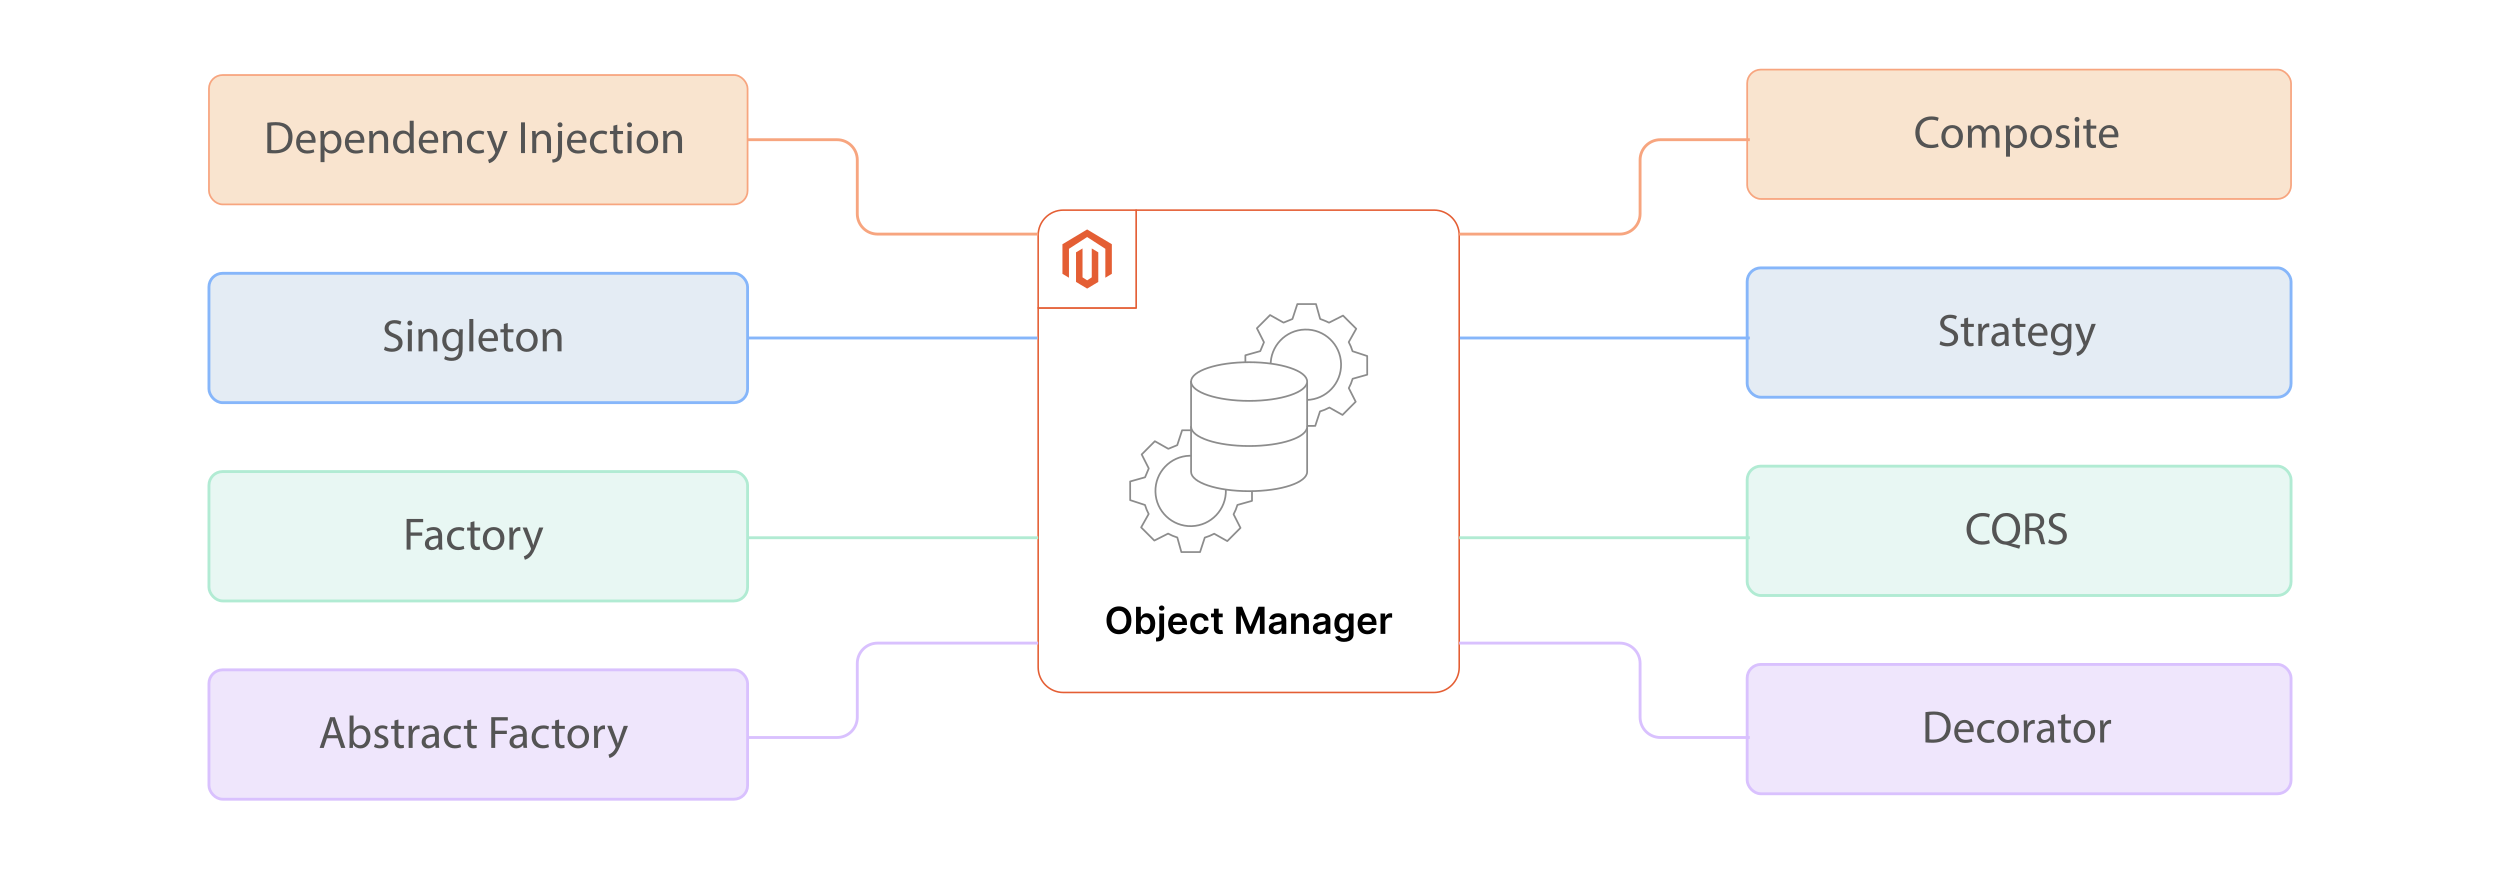 <?xml version="1.0" encoding="UTF-8"?><svg id="_02-What-Is-Object-Manager-In-Magento" xmlns="http://www.w3.org/2000/svg" xmlns:xlink="http://www.w3.org/1999/xlink" viewBox="0 0 860 298.867"><defs><filter id="drop-shadow-1" filterUnits="userSpaceOnUse"><feOffset dx="0" dy="4.934"/><feGaussianBlur result="blur" stdDeviation="3.948"/><feFlood flood-color="#333" flood-opacity=".09"/><feComposite in2="blur" operator="in"/><feComposite in="SourceGraphic"/></filter></defs><g filter="url(#drop-shadow-1)"><path d="M493.307,67.346h-102.479v33.643h-33.699v123.626c0,4.783,3.878,8.661,8.661,8.661h127.517c4.783,0,8.661-3.878,8.661-8.661V76.007c0-4.783-3.878-8.661-8.661-8.661Z" fill="#fff" stroke="#e45e34" stroke-linecap="round" stroke-linejoin="round" stroke-width=".546"/><path d="M390.827,67.346h-25.038c-4.783,0-8.661,3.878-8.661,8.661v24.982h33.699v-33.643Z" fill="#fff" stroke="#e45e34" stroke-linecap="round" stroke-linejoin="round" stroke-width=".546"/><g id="LOGO"><polygon points="382.477 79.081 382.477 89.26 380.235 90.603 380.235 80.657 373.978 76.606 367.721 80.657 367.721 90.603 365.48 89.26 365.48 79.081 373.978 73.991 382.477 79.081" fill="#e45e34" stroke-width="0"/><polygon points="377.807 81.871 377.807 92.051 376.257 92.979 373.978 94.345 371.698 92.979 370.149 92.051 370.149 81.871 372.39 80.528 372.39 90.474 373.978 91.502 375.566 90.474 375.566 80.528 377.807 81.871" fill="#e45e34" stroke-width="0"/></g><path d="M389.197,208.451c0,1.004-.187,1.863-.562,2.577-.375.714-.884,1.261-1.528,1.64-.645.379-1.375.569-2.19.569-.816,0-1.546-.19-2.19-.571-.645-.381-1.154-.928-1.528-1.642s-.562-1.571-.562-2.572c0-1.003.188-1.862.562-2.577.375-.714.884-1.261,1.528-1.64.644-.379,1.374-.568,2.19-.568.815,0,1.545.189,2.19.568s1.154.926,1.528,1.64c.375.714.562,1.573.562,2.577ZM387.5,208.451c0-.707-.11-1.303-.33-1.79-.22-.487-.524-.855-.912-1.105s-.835-.375-1.342-.375-.954.125-1.342.375-.692.619-.912,1.105c-.22.486-.33,1.083-.33,1.79s.11,1.303.33,1.79.524.855.912,1.105c.388.25.835.375,1.342.375s.954-.125,1.342-.375c.388-.25.692-.618.912-1.105.22-.487.33-1.083.33-1.79Z" fill="#000" stroke-width="0"/><path d="M390.798,213.109v-9.315h1.646v3.484h.068c.085-.17.205-.351.359-.543.155-.193.364-.358.628-.496.264-.138.6-.207,1.01-.207.54,0,1.027.137,1.462.412.435.274.781.679,1.037,1.214.256.535.384,1.191.384,1.967,0,.767-.126,1.419-.377,1.956-.252.537-.595.946-1.028,1.228-.434.282-.925.423-1.474.423-.4,0-.732-.067-.996-.2-.264-.134-.475-.295-.634-.484s-.283-.369-.371-.539h-.095v1.101h-1.619ZM392.413,209.616c0,.452.064.848.193,1.187.129.34.315.604.56.794s.541.284.889.284c.364,0,.669-.098.915-.293.246-.195.431-.464.557-.805.125-.341.188-.73.188-1.167,0-.434-.062-.819-.187-1.155-.124-.336-.309-.601-.555-.792s-.552-.287-.919-.287c-.352,0-.65.093-.896.277-.246.185-.431.444-.557.778-.126.334-.188.727-.188,1.178Z" fill="#000" stroke-width="0"/><path d="M398.799,206.123h1.646v7.387c0,.503-.096.918-.287,1.246s-.467.572-.828.732-.799.241-1.314.241c-.061,0-.117-.001-.168-.002-.052-.001-.108-.004-.168-.007v-1.342c.045.003.086.005.123.007.036.001.074.002.113.002.315,0,.542-.077.678-.23.137-.153.205-.377.205-.671v-7.364ZM399.617,205.131c-.264,0-.489-.087-.675-.261s-.28-.385-.28-.63c0-.249.093-.46.28-.634s.412-.262.675-.262c.261,0,.484.087.671.262s.28.386.28.634c0,.246-.093.456-.28.63s-.41.261-.671.261Z" fill="#000" stroke-width="0"/><path d="M405.23,213.245c-.701,0-1.305-.146-1.812-.438-.508-.293-.898-.708-1.171-1.247-.273-.538-.409-1.173-.409-1.903,0-.719.137-1.35.412-1.895s.659-.969,1.153-1.273,1.075-.457,1.742-.457c.431,0,.837.069,1.221.207.384.138.723.351,1.019.639.295.288.528.654.698,1.099.169.444.254.973.254,1.585v.505h-5.727v-1.11h4.148c-.003-.315-.071-.596-.205-.844-.134-.247-.319-.442-.557-.584-.238-.143-.515-.214-.83-.214-.337,0-.632.082-.887.244s-.453.375-.594.637c-.141.262-.213.55-.216.862v.969c0,.407.074.754.223,1.044.149.29.356.511.624.664.267.153.579.23.937.23.239,0,.456-.034.65-.103.194-.068.362-.169.505-.302.142-.134.25-.299.323-.496l1.537.173c-.097.406-.281.76-.552,1.062-.271.302-.618.535-1.04.701-.421.165-.903.248-1.446.248Z" fill="#000" stroke-width="0"/><path d="M412.776,213.245c-.698,0-1.296-.153-1.794-.459-.499-.307-.882-.73-1.151-1.271-.268-.541-.402-1.165-.402-1.872,0-.709.136-1.336.409-1.881s.659-.969,1.158-1.273c.499-.305,1.089-.457,1.771-.457.567,0,1.07.104,1.508.312.438.208.788.5,1.048.878.261.377.41.818.446,1.321h-1.574c-.063-.337-.214-.618-.453-.844-.238-.226-.556-.339-.953-.339-.337,0-.632.09-.887.271-.254.18-.453.439-.593.775-.141.336-.212.74-.212,1.21,0,.476.07.885.209,1.226.14.341.336.604.589.787.253.184.551.275.894.275.242,0,.46-.046.652-.139.193-.092.354-.227.485-.402.13-.176.22-.39.268-.641h1.574c-.04.494-.185.932-.437,1.312-.252.38-.594.678-1.028.892s-.943.32-1.528.32Z" fill="#000" stroke-width="0"/><path d="M420.613,206.123v1.273h-4.016v-1.273h4.016ZM417.588,204.449h1.646v6.559c0,.222.034.391.102.507.068.117.159.196.271.239.112.042.236.063.373.063.103,0,.198-.007.284-.022s.152-.029.198-.041l.277,1.287c-.088.03-.213.064-.375.1-.163.037-.36.058-.594.064-.413.012-.784-.051-1.114-.189-.331-.138-.592-.353-.785-.644s-.287-.655-.284-1.092v-6.832Z" fill="#000" stroke-width="0"/><path d="M425.243,203.794h2.065l2.765,6.75h.109l2.765-6.75h2.064v9.315h-1.619v-6.399h-.086l-2.574,6.372h-1.21l-2.574-6.386h-.086v6.413h-1.619v-9.315Z" fill="#000" stroke-width="0"/><path d="M438.788,213.25c-.442,0-.841-.08-1.194-.239-.353-.159-.632-.395-.837-.708-.204-.312-.307-.697-.307-1.155,0-.394.072-.72.219-.978.146-.257.344-.464.596-.618.251-.155.535-.272.853-.353.316-.081.646-.139.984-.175.41-.042.742-.081.996-.116.255-.035.44-.089.558-.164.116-.074.175-.19.175-.348v-.027c0-.343-.102-.608-.305-.796-.203-.188-.496-.282-.878-.282-.403,0-.723.088-.957.264-.235.176-.394.384-.476.623l-1.537-.218c.121-.424.321-.78.601-1.066.278-.287.62-.502,1.023-.646s.849-.216,1.337-.216c.337,0,.672.039,1.005.118.334.079.639.208.914.389.276.181.498.425.667.735.168.309.252.696.252,1.16v4.676h-1.583v-.96h-.054c-.101.194-.241.375-.421.544-.181.168-.406.303-.678.405s-.589.152-.953.152ZM439.216,212.04c.33,0,.617-.066.859-.198s.43-.307.562-.525.198-.457.198-.714v-.823c-.052.042-.139.082-.262.118-.123.037-.26.068-.411.096-.152.027-.302.052-.451.073-.148.021-.277.04-.386.055-.246.033-.466.088-.66.164-.194.076-.347.181-.459.316-.112.135-.169.309-.169.521,0,.303.111.532.332.687.222.155.504.232.847.232Z" fill="#000" stroke-width="0"/><path d="M445.783,209.015v4.094h-1.646v-6.986h1.574v1.187h.082c.16-.391.417-.702.771-.932s.791-.346,1.312-.346c.482,0,.902.103,1.262.309s.639.505.837.896c.199.391.297.866.294,1.424v4.448h-1.646v-4.194c0-.467-.121-.832-.362-1.096-.24-.264-.573-.396-.998-.396-.288,0-.544.063-.767.189-.223.125-.397.307-.522.543-.126.236-.189.523-.189.859Z" fill="#000" stroke-width="0"/><path d="M453.957,213.25c-.442,0-.841-.08-1.194-.239-.353-.159-.632-.395-.837-.708-.204-.312-.307-.697-.307-1.155,0-.394.072-.72.219-.978.146-.257.344-.464.596-.618.251-.155.535-.272.853-.353.316-.081.646-.139.984-.175.41-.042.742-.081.996-.116.255-.035.44-.089.558-.164.116-.074.175-.19.175-.348v-.027c0-.343-.102-.608-.305-.796-.203-.188-.496-.282-.878-.282-.403,0-.723.088-.957.264-.235.176-.394.384-.476.623l-1.537-.218c.121-.424.321-.78.601-1.066.278-.287.62-.502,1.023-.646s.849-.216,1.337-.216c.337,0,.672.039,1.005.118.334.079.639.208.914.389.276.181.498.425.667.735.168.309.252.696.252,1.16v4.676h-1.583v-.96h-.054c-.101.194-.241.375-.421.544-.181.168-.406.303-.678.405s-.589.152-.953.152ZM454.385,212.04c.33,0,.617-.066.859-.198s.43-.307.562-.525.198-.457.198-.714v-.823c-.052.042-.139.082-.262.118-.123.037-.26.068-.411.096-.152.027-.302.052-.451.073-.148.021-.277.04-.386.055-.246.033-.466.088-.66.164-.194.076-.347.181-.459.316-.112.135-.169.309-.169.521,0,.303.111.532.332.687.222.155.504.232.847.232Z" fill="#000" stroke-width="0"/><path d="M462.345,215.875c-.592,0-1.1-.08-1.524-.239-.424-.159-.766-.373-1.023-.639-.258-.267-.437-.562-.536-.887l1.482-.359c.066.137.164.272.291.407.128.135.3.247.517.336.217.09.49.134.821.134.467,0,.854-.113,1.159-.339.307-.226.46-.597.46-1.112v-1.324h-.082c-.085.17-.209.344-.371.523-.162.179-.376.329-.642.45-.265.122-.598.182-.998.182-.536,0-1.022-.126-1.458-.38-.435-.253-.78-.632-1.037-1.137-.256-.505-.384-1.138-.384-1.899,0-.767.128-1.415.384-1.944.257-.529.604-.931,1.04-1.205s.923-.412,1.46-.412c.409,0,.746.069,1.012.207.266.138.477.303.635.496.157.192.277.374.359.543h.091v-1.155h1.624v7.1c0,.597-.143,1.092-.428,1.483s-.675.684-1.169.877c-.494.194-1.056.292-1.683.292ZM462.358,211.717c.349,0,.646-.085.891-.255.246-.17.433-.414.56-.732.128-.318.191-.7.191-1.146,0-.44-.063-.825-.188-1.155-.126-.331-.312-.587-.556-.771s-.543-.275-.897-.275c-.367,0-.674.096-.919.287-.246.191-.431.453-.556.785-.124.332-.186.709-.186,1.13,0,.427.062.801.188,1.121s.312.568.56.746c.247.177.551.266.912.266Z" fill="#000" stroke-width="0"/><path d="M470.408,213.245c-.7,0-1.305-.146-1.812-.438-.508-.293-.897-.708-1.171-1.247-.272-.538-.409-1.173-.409-1.903,0-.719.137-1.35.411-1.895s.659-.969,1.153-1.273,1.075-.457,1.742-.457c.431,0,.838.069,1.222.207.383.138.723.351,1.019.639s.528.654.698,1.099.255.973.255,1.585v.505h-5.727v-1.11h4.147c-.003-.315-.071-.596-.204-.844-.134-.247-.319-.442-.558-.584s-.515-.214-.83-.214c-.336,0-.632.082-.887.244s-.452.375-.594.637c-.141.262-.213.55-.216.862v.969c0,.407.074.754.223,1.044s.356.511.623.664c.267.153.579.23.938.23.239,0,.456-.034.65-.103.193-.068.362-.169.505-.302.143-.134.25-.299.322-.496l1.538.173c-.098.406-.281.76-.553,1.062s-.618.535-1.039.701c-.422.165-.904.248-1.447.248Z" fill="#000" stroke-width="0"/><path d="M474.906,213.109v-6.986h1.597v1.165h.073c.127-.403.346-.715.657-.935.311-.22.666-.33,1.066-.33.091,0,.193.004.307.011.114.008.209.019.284.034v1.515c-.069-.024-.18-.046-.329-.066-.15-.02-.295-.03-.435-.03-.301,0-.569.064-.808.193s-.425.307-.562.535-.205.49-.205.787v4.107h-1.646Z" fill="#000" stroke-width="0"/><path d="M470.322,123.957l-.008-6.42-5.042-1.652c-.324-1.078-.76-2.131-1.308-3.139l2.58-4.584-4.546-4.534-4.809,2.435c-1.007-.537-3.054-1.277-3.054-1.277l-1.433-5.122-6.42.008-1.68,5.125-3.061,1.253-4.635-2.608-4.534,4.546,2.436,4.812-1.279,3.051-5.122,1.433.008,6.42,5.096,1.67c.313,1.065.734,2.104,1.266,3.1l-2.592,4.606,4.546,4.534,4.724-2.392c1.016.558,2.077,1.003,3.166,1.332l1.406,5.024,6.42-.008,1.63-4.975c1.113-.325,2.198-.77,3.236-1.333l4.51,2.538,4.534-4.546-2.37-4.682c.556-1.031.995-2.107,1.318-3.21l5.016-1.404ZM449.533,132.653c-6.695.174-12.251-5.102-12.425-11.797-.174-6.695,5.102-12.251,11.797-12.425,6.695-.174,12.251,5.102,12.425,11.797.174,6.695-5.102,12.251-11.797,12.425Z" fill="#fff" stroke="#8c8c8c" stroke-linecap="round" stroke-linejoin="round" stroke-width=".606"/><path d="M430.689,167.362l-.008-6.42-5.042-1.652c-.324-1.078-.76-2.131-1.308-3.139l2.58-4.584-4.546-4.534-4.809,2.435c-1.007-.537-3.054-1.277-3.054-1.277l-1.433-5.122-6.42.008-1.68,5.125-3.061,1.253-4.635-2.608-4.534,4.546,2.436,4.812-1.279,3.051-5.122,1.433.008,6.42,5.096,1.67c.313,1.065.734,2.104,1.266,3.1l-2.592,4.606,4.546,4.534,4.724-2.392c1.016.558,2.077,1.003,3.166,1.332l1.406,5.024,6.42-.008,1.63-4.975c1.113-.325,2.198-.77,3.236-1.333l4.51,2.538,4.534-4.546-2.37-4.682c.556-1.031.995-2.107,1.318-3.21l5.016-1.404ZM409.9,176.059c-6.695.174-12.251-5.102-12.425-11.797-.174-6.695,5.102-12.251,11.797-12.425,6.695-.174,12.251,5.102,12.425,11.797.174,6.695-5.102,12.251-11.797,12.425Z" fill="#fff" stroke="#8c8c8c" stroke-linecap="round" stroke-linejoin="round" stroke-width=".606"/><path d="M409.732,126.319v31.052c0,3.682,8.872,6.654,19.962,6.654s19.962-2.972,19.962-6.654v-31.052" fill="#fff" stroke="#8c8c8c" stroke-linecap="round" stroke-linejoin="round" stroke-width=".606"/><ellipse cx="429.694" cy="126.319" rx="19.962" ry="6.654" fill="#fff" stroke="#8c8c8c" stroke-linecap="round" stroke-linejoin="round" stroke-width=".606"/><path d="M449.656,141.845c0,3.682-8.872,6.654-19.962,6.654s-19.962-2.972-19.962-6.654" fill="#fff" stroke="#8c8c8c" stroke-linecap="round" stroke-linejoin="round" stroke-width=".606"/></g><rect x="71.879" y="25.811" width="185.288" height="44.5" rx="4.698" ry="4.698" fill="#f9e4cf" stroke="#f7a57f" stroke-linecap="round" stroke-linejoin="round" stroke-width=".606"/><path d="M91.953,42.233c.831-.125,1.819-.22,2.902-.22,1.96,0,3.356.455,4.282,1.318.941.863,1.49,2.086,1.49,3.796,0,1.726-.534,3.137-1.522,4.11-.988.988-2.619,1.521-4.674,1.521-.972,0-1.788-.047-2.478-.125v-10.4ZM93.317,51.582c.345.063.847.079,1.38.079,2.918,0,4.502-1.631,4.502-4.486.016-2.494-1.396-4.078-4.282-4.078-.706,0-1.239.062-1.6.141v8.345Z" fill="#545454" stroke-width="0"/><path d="M103.182,49.119c.031,1.867,1.224,2.635,2.604,2.635.988,0,1.584-.173,2.102-.392l.235.988c-.486.22-1.318.471-2.525.471-2.337,0-3.733-1.537-3.733-3.827s1.349-4.094,3.561-4.094c2.479,0,3.137,2.18,3.137,3.577,0,.282-.031.502-.047.643h-5.333ZM107.229,48.131c.016-.878-.36-2.243-1.914-2.243-1.396,0-2.008,1.286-2.118,2.243h4.031Z" fill="#545454" stroke-width="0"/><path d="M110.271,47.55c0-.973-.031-1.757-.062-2.479h1.239l.062,1.302h.031c.565-.925,1.459-1.475,2.698-1.475,1.835,0,3.215,1.553,3.215,3.859,0,2.729-1.663,4.078-3.451,4.078-1.004,0-1.882-.439-2.337-1.192h-.031v4.125h-1.365v-8.22ZM111.635,49.574c0,.204.031.393.063.565.251.957,1.082,1.616,2.07,1.616,1.459,0,2.306-1.192,2.306-2.934,0-1.521-.8-2.823-2.259-2.823-.941,0-1.819.674-2.086,1.71-.047.172-.094.376-.094.564v1.302Z" fill="#545454" stroke-width="0"/><path d="M119.962,49.119c.032,1.867,1.224,2.635,2.604,2.635.988,0,1.584-.173,2.102-.392l.235.988c-.486.22-1.318.471-2.526.471-2.337,0-3.733-1.537-3.733-3.827s1.349-4.094,3.561-4.094c2.479,0,3.137,2.18,3.137,3.577,0,.282-.031.502-.047.643h-5.333ZM124.01,48.131c.016-.878-.361-2.243-1.914-2.243-1.396,0-2.008,1.286-2.118,2.243h4.032Z" fill="#545454" stroke-width="0"/><path d="M127.051,47.127c0-.784-.016-1.427-.062-2.055h1.223l.079,1.255h.031c.376-.721,1.255-1.427,2.51-1.427,1.051,0,2.683.627,2.683,3.231v4.533h-1.38v-4.376c0-1.224-.455-2.243-1.757-2.243-.91,0-1.616.643-1.851,1.412-.063.172-.094.408-.094.643v4.564h-1.38v-5.537Z" fill="#545454" stroke-width="0"/><path d="M142.312,41.527v9.176c0,.675.016,1.443.063,1.961h-1.239l-.062-1.318h-.032c-.423.847-1.349,1.49-2.588,1.49-1.835,0-3.247-1.553-3.247-3.858-.016-2.525,1.553-4.079,3.404-4.079,1.161,0,1.945.549,2.29,1.161h.031v-4.533h1.38ZM140.932,48.162c0-.172-.016-.408-.062-.581-.204-.878-.957-1.6-1.992-1.6-1.427,0-2.274,1.255-2.274,2.933,0,1.537.753,2.808,2.243,2.808.925,0,1.772-.612,2.023-1.647.047-.188.062-.376.062-.596v-1.318Z" fill="#545454" stroke-width="0"/><path d="M145.369,49.119c.031,1.867,1.224,2.635,2.604,2.635.988,0,1.584-.173,2.102-.392l.235.988c-.486.22-1.318.471-2.525.471-2.337,0-3.733-1.537-3.733-3.827s1.349-4.094,3.561-4.094c2.479,0,3.137,2.18,3.137,3.577,0,.282-.031.502-.047.643h-5.333ZM149.416,48.131c.016-.878-.36-2.243-1.914-2.243-1.396,0-2.008,1.286-2.118,2.243h4.031Z" fill="#545454" stroke-width="0"/><path d="M152.458,47.127c0-.784-.016-1.427-.062-2.055h1.223l.079,1.255h.031c.376-.721,1.255-1.427,2.51-1.427,1.051,0,2.683.627,2.683,3.231v4.533h-1.38v-4.376c0-1.224-.455-2.243-1.757-2.243-.91,0-1.616.643-1.851,1.412-.063.172-.094.408-.094.643v4.564h-1.38v-5.537Z" fill="#545454" stroke-width="0"/><path d="M166.574,52.382c-.361.188-1.161.439-2.18.439-2.29,0-3.78-1.553-3.78-3.875,0-2.337,1.6-4.031,4.078-4.031.816,0,1.537.204,1.914.392l-.314,1.067c-.33-.188-.847-.361-1.6-.361-1.741,0-2.682,1.286-2.682,2.871,0,1.757,1.129,2.839,2.635,2.839.784,0,1.302-.204,1.694-.377l.235,1.036Z" fill="#545454" stroke-width="0"/><path d="M168.972,45.072l1.663,4.486c.173.502.361,1.098.486,1.553h.031c.142-.455.298-1.036.486-1.584l1.506-4.455h1.459l-2.07,5.412c-.988,2.604-1.663,3.937-2.604,4.753-.675.596-1.349.831-1.694.894l-.345-1.161c.345-.11.8-.329,1.208-.674.376-.298.847-.832,1.161-1.537.063-.141.11-.251.11-.33s-.031-.188-.094-.361l-2.808-6.996h1.506Z" fill="#545454" stroke-width="0"/><path d="M180.593,42.092v10.572h-1.365v-10.572h1.365Z" fill="#545454" stroke-width="0"/><path d="M183.086,47.127c0-.784-.016-1.427-.062-2.055h1.223l.079,1.255h.031c.376-.721,1.255-1.427,2.51-1.427,1.051,0,2.683.627,2.683,3.231v4.533h-1.38v-4.376c0-1.224-.455-2.243-1.757-2.243-.91,0-1.616.643-1.851,1.412-.063.172-.094.408-.094.643v4.564h-1.38v-5.537Z" fill="#545454" stroke-width="0"/><path d="M189.939,54.86c.627-.047,1.177-.219,1.506-.58.376-.439.518-1.035.518-2.855v-6.353h1.381v6.886c0,1.475-.235,2.432-.91,3.122-.612.612-1.616.863-2.353.863l-.142-1.083ZM193.5,42.939c.016.455-.314.847-.863.847-.518,0-.847-.392-.847-.847,0-.486.361-.863.878-.863.502,0,.832.376.832.863Z" fill="#545454" stroke-width="0"/><path d="M196.37,49.119c.031,1.867,1.224,2.635,2.604,2.635.988,0,1.584-.173,2.102-.392l.235.988c-.486.22-1.318.471-2.525.471-2.337,0-3.733-1.537-3.733-3.827s1.349-4.094,3.561-4.094c2.479,0,3.137,2.18,3.137,3.577,0,.282-.031.502-.047.643h-5.333ZM200.417,48.131c.016-.878-.36-2.243-1.914-2.243-1.396,0-2.008,1.286-2.118,2.243h4.031Z" fill="#545454" stroke-width="0"/><path d="M208.871,52.382c-.361.188-1.161.439-2.18.439-2.29,0-3.78-1.553-3.78-3.875,0-2.337,1.6-4.031,4.078-4.031.816,0,1.537.204,1.914.392l-.314,1.067c-.33-.188-.847-.361-1.6-.361-1.741,0-2.682,1.286-2.682,2.871,0,1.757,1.129,2.839,2.635,2.839.784,0,1.302-.204,1.694-.377l.235,1.036Z" fill="#545454" stroke-width="0"/><path d="M212.351,42.892v2.18h1.977v1.051h-1.977v4.094c0,.941.267,1.474,1.036,1.474.36,0,.627-.047.8-.094l.062,1.036c-.267.11-.69.188-1.223.188-.643,0-1.161-.204-1.49-.58-.392-.408-.533-1.083-.533-1.977v-4.141h-1.177v-1.051h1.177v-1.819l1.349-.361Z" fill="#545454" stroke-width="0"/><path d="M217.417,42.939c.016.47-.329.847-.878.847-.486,0-.831-.376-.831-.847,0-.486.361-.863.863-.863.518,0,.847.376.847.863ZM215.88,52.664v-7.592h1.38v7.592h-1.38Z" fill="#545454" stroke-width="0"/><path d="M226.42,48.805c0,2.808-1.945,4.031-3.78,4.031-2.055,0-3.639-1.506-3.639-3.906,0-2.541,1.663-4.031,3.765-4.031,2.18,0,3.655,1.584,3.655,3.906ZM220.396,48.884c0,1.663.957,2.917,2.306,2.917,1.318,0,2.306-1.239,2.306-2.949,0-1.287-.643-2.918-2.275-2.918-1.631,0-2.337,1.506-2.337,2.949Z" fill="#545454" stroke-width="0"/><path d="M228.16,47.127c0-.784-.016-1.427-.062-2.055h1.223l.079,1.255h.031c.376-.721,1.255-1.427,2.51-1.427,1.051,0,2.683.627,2.683,3.231v4.533h-1.38v-4.376c0-1.224-.455-2.243-1.757-2.243-.91,0-1.616.643-1.851,1.412-.063.172-.094.408-.094.643v4.564h-1.38v-5.537Z" fill="#545454" stroke-width="0"/><rect x="71.879" y="94.016" width="185.288" height="44.5" rx="4.698" ry="4.698" fill="#e4ecf4" stroke="#86b6fa" stroke-miterlimit="10" stroke-width=".987"/><path d="M132.431,119.206c.612.376,1.506.69,2.447.69,1.396,0,2.211-.737,2.211-1.804,0-.988-.564-1.553-1.992-2.102-1.725-.612-2.792-1.506-2.792-2.996,0-1.647,1.365-2.871,3.419-2.871,1.083,0,1.867.251,2.337.518l-.376,1.114c-.345-.188-1.051-.502-2.008-.502-1.443,0-1.992.863-1.992,1.584,0,.988.643,1.475,2.102,2.039,1.788.69,2.698,1.553,2.698,3.106,0,1.631-1.208,3.043-3.702,3.043-1.02,0-2.133-.298-2.698-.674l.345-1.145Z" fill="#545454" stroke-width="0"/><path d="M141.841,111.143c.016.471-.329.847-.878.847-.486,0-.831-.376-.831-.847,0-.486.361-.862.863-.862.518,0,.847.376.847.862ZM140.304,120.869v-7.592h1.38v7.592h-1.38Z" fill="#545454" stroke-width="0"/><path d="M143.973,115.332c0-.784-.016-1.428-.062-2.055h1.223l.079,1.255h.031c.376-.722,1.255-1.428,2.51-1.428,1.051,0,2.683.627,2.683,3.231v4.533h-1.38v-4.376c0-1.224-.455-2.243-1.757-2.243-.91,0-1.616.643-1.851,1.412-.063.173-.094.408-.094.644v4.564h-1.38v-5.537Z" fill="#545454" stroke-width="0"/><path d="M159.218,113.277c-.031.549-.062,1.161-.062,2.086v4.408c0,1.741-.345,2.808-1.083,3.467-.737.69-1.804.91-2.761.91-.91,0-1.914-.22-2.525-.627l.345-1.051c.502.313,1.286.596,2.227.596,1.412,0,2.447-.737,2.447-2.651v-.847h-.031c-.424.706-1.239,1.271-2.416,1.271-1.882,0-3.231-1.6-3.231-3.702,0-2.572,1.678-4.031,3.419-4.031,1.317,0,2.039.69,2.369,1.318h.031l.063-1.145h1.208ZM157.791,116.273c0-.235-.016-.439-.079-.627-.251-.8-.925-1.458-1.929-1.458-1.318,0-2.259,1.114-2.259,2.871,0,1.49.753,2.729,2.243,2.729.847,0,1.616-.533,1.914-1.412.079-.235.11-.502.11-.737v-1.365Z" fill="#545454" stroke-width="0"/><path d="M161.444,109.731h1.38v11.137h-1.38v-11.137Z" fill="#545454" stroke-width="0"/><path d="M165.914,117.324c.031,1.867,1.224,2.635,2.604,2.635.988,0,1.584-.173,2.102-.392l.235.988c-.486.219-1.318.47-2.525.47-2.337,0-3.733-1.537-3.733-3.827,0-2.291,1.349-4.094,3.561-4.094,2.479,0,3.137,2.181,3.137,3.577,0,.282-.031.502-.047.643h-5.333ZM169.961,116.335c.016-.878-.36-2.243-1.914-2.243-1.396,0-2.008,1.286-2.118,2.243h4.031Z" fill="#545454" stroke-width="0"/><path d="M174.665,111.096v2.181h1.977v1.051h-1.977v4.094c0,.941.267,1.475,1.036,1.475.361,0,.627-.047.8-.094l.063,1.035c-.267.11-.69.188-1.224.188-.643,0-1.161-.204-1.49-.58-.392-.408-.533-1.083-.533-1.977v-4.141h-1.177v-1.051h1.177v-1.82l1.349-.361Z" fill="#545454" stroke-width="0"/><path d="M184.97,117.01c0,2.808-1.945,4.031-3.78,4.031-2.055,0-3.639-1.506-3.639-3.906,0-2.541,1.663-4.031,3.765-4.031,2.18,0,3.655,1.584,3.655,3.906ZM178.947,117.088c0,1.663.957,2.917,2.306,2.917,1.318,0,2.306-1.239,2.306-2.949,0-1.287-.644-2.918-2.274-2.918-1.632,0-2.337,1.506-2.337,2.949Z" fill="#545454" stroke-width="0"/><path d="M186.709,115.332c0-.784-.016-1.428-.062-2.055h1.223l.079,1.255h.031c.376-.722,1.255-1.428,2.51-1.428,1.051,0,2.683.627,2.683,3.231v4.533h-1.38v-4.376c0-1.224-.455-2.243-1.757-2.243-.91,0-1.616.643-1.851,1.412-.063.173-.094.408-.094.644v4.564h-1.38v-5.537Z" fill="#545454" stroke-width="0"/><rect x="71.879" y="162.221" width="185.288" height="44.5" rx="4.698" ry="4.698" fill="#e8f7f3" stroke="#b1ebd3" stroke-miterlimit="10" stroke-width=".987"/><path d="M139.872,178.502h5.694v1.145h-4.33v3.514h4v1.129h-4v4.784h-1.365v-10.572Z" fill="#545454" stroke-width="0"/><path d="M150.961,189.074l-.11-.957h-.047c-.423.596-1.239,1.129-2.321,1.129-1.537,0-2.322-1.082-2.322-2.18,0-1.835,1.631-2.839,4.565-2.823v-.157c0-.627-.173-1.757-1.726-1.757-.706,0-1.443.22-1.977.565l-.313-.91c.627-.408,1.537-.675,2.494-.675,2.321,0,2.886,1.584,2.886,3.106v2.839c0,.659.031,1.302.125,1.819h-1.255ZM150.757,185.199c-1.506-.031-3.216.235-3.216,1.71,0,.894.596,1.317,1.302,1.317.988,0,1.616-.627,1.835-1.271.047-.141.079-.298.079-.439v-1.318Z" fill="#545454" stroke-width="0"/><path d="M159.728,188.792c-.361.188-1.161.439-2.18.439-2.29,0-3.78-1.553-3.78-3.875,0-2.337,1.6-4.031,4.078-4.031.816,0,1.537.204,1.914.392l-.314,1.067c-.33-.188-.847-.361-1.6-.361-1.741,0-2.682,1.286-2.682,2.871,0,1.757,1.129,2.839,2.635,2.839.784,0,1.302-.204,1.694-.376l.235,1.035Z" fill="#545454" stroke-width="0"/><path d="M163.209,179.301v2.181h1.977v1.051h-1.977v4.094c0,.941.267,1.475,1.036,1.475.361,0,.627-.047.8-.094l.063,1.035c-.267.11-.69.188-1.224.188-.643,0-1.161-.204-1.49-.58-.392-.408-.533-1.083-.533-1.977v-4.141h-1.177v-1.051h1.177v-1.82l1.349-.361Z" fill="#545454" stroke-width="0"/><path d="M173.514,185.215c0,2.808-1.945,4.031-3.78,4.031-2.055,0-3.639-1.506-3.639-3.906,0-2.541,1.663-4.031,3.765-4.031,2.18,0,3.655,1.584,3.655,3.906ZM167.49,185.294c0,1.663.957,2.917,2.306,2.917,1.318,0,2.306-1.239,2.306-2.949,0-1.287-.643-2.918-2.275-2.918-1.631,0-2.337,1.506-2.337,2.949Z" fill="#545454" stroke-width="0"/><path d="M175.253,183.85c0-.894-.016-1.663-.062-2.368h1.208l.047,1.49h.062c.345-1.02,1.176-1.663,2.102-1.663.157,0,.267.016.392.047v1.302c-.141-.031-.282-.047-.471-.047-.972,0-1.663.737-1.851,1.773-.031.188-.062.408-.062.643v4.047h-1.365v-5.224Z" fill="#545454" stroke-width="0"/><path d="M181.275,181.482l1.663,4.486c.173.502.361,1.098.486,1.553h.032c.141-.455.298-1.036.486-1.584l1.506-4.455h1.459l-2.071,5.412c-.988,2.604-1.663,3.937-2.604,4.752-.675.596-1.349.832-1.694.895l-.345-1.161c.345-.109.8-.329,1.208-.674.376-.298.847-.832,1.161-1.537.063-.141.11-.251.11-.33,0-.078-.031-.188-.094-.361l-2.808-6.996h1.506Z" fill="#545454" stroke-width="0"/><rect x="71.879" y="230.426" width="185.288" height="44.5" rx="4.698" ry="4.698" fill="#efe6fc" stroke="#d9c1fe" stroke-miterlimit="10" stroke-width=".987"/><path d="M112.466,253.954l-1.098,3.325h-1.412l3.592-10.572h1.647l3.608,10.572h-1.459l-1.129-3.325h-3.749ZM115.933,252.887l-1.036-3.043c-.235-.69-.392-1.318-.549-1.93h-.031c-.157.627-.33,1.271-.533,1.914l-1.036,3.059h3.185Z" fill="#545454" stroke-width="0"/><path d="M120.198,257.279c.031-.518.062-1.286.062-1.961v-9.176h1.365v4.769h.031c.486-.847,1.365-1.396,2.588-1.396,1.882,0,3.216,1.569,3.2,3.875,0,2.714-1.709,4.062-3.404,4.062-1.098,0-1.977-.423-2.541-1.427h-.047l-.063,1.255h-1.192ZM121.625,254.236c0,.172.031.345.063.502.267.957,1.066,1.616,2.07,1.616,1.443,0,2.306-1.177,2.306-2.918,0-1.521-.784-2.823-2.259-2.823-.941,0-1.819.643-2.102,1.694-.032.157-.079.345-.079.565v1.365Z" fill="#545454" stroke-width="0"/><path d="M128.996,255.867c.408.267,1.129.549,1.819.549,1.004,0,1.475-.502,1.475-1.129,0-.659-.392-1.02-1.412-1.396-1.365-.486-2.008-1.239-2.008-2.149,0-1.224.988-2.228,2.62-2.228.769,0,1.443.22,1.866.471l-.345,1.004c-.298-.188-.847-.439-1.553-.439-.815,0-1.271.471-1.271,1.036,0,.627.455.91,1.443,1.286,1.317.502,1.992,1.161,1.992,2.29,0,1.333-1.035,2.274-2.839,2.274-.832,0-1.6-.204-2.133-.518l.345-1.051Z" fill="#545454" stroke-width="0"/><path d="M137.058,247.506v2.181h1.977v1.051h-1.977v4.094c0,.941.267,1.475,1.036,1.475.361,0,.627-.047.8-.094l.063,1.035c-.267.11-.69.188-1.224.188-.643,0-1.161-.204-1.49-.58-.392-.408-.533-1.083-.533-1.977v-4.141h-1.177v-1.051h1.177v-1.82l1.349-.361Z" fill="#545454" stroke-width="0"/><path d="M140.586,252.055c0-.894-.016-1.663-.062-2.368h1.208l.047,1.49h.062c.345-1.02,1.177-1.663,2.102-1.663.157,0,.267.016.392.047v1.302c-.141-.031-.282-.047-.471-.047-.973,0-1.663.737-1.851,1.773-.032.188-.063.408-.063.643v4.047h-1.365v-5.224Z" fill="#545454" stroke-width="0"/><path d="M149.84,257.279l-.11-.957h-.047c-.423.596-1.239,1.129-2.321,1.129-1.537,0-2.322-1.082-2.322-2.18,0-1.835,1.631-2.839,4.565-2.823v-.157c0-.627-.173-1.757-1.726-1.757-.706,0-1.443.22-1.977.565l-.313-.91c.627-.408,1.537-.675,2.494-.675,2.321,0,2.886,1.584,2.886,3.106v2.839c0,.659.031,1.302.125,1.819h-1.255ZM149.636,253.404c-1.506-.031-3.216.235-3.216,1.71,0,.894.596,1.317,1.302,1.317.988,0,1.616-.627,1.835-1.271.047-.141.079-.298.079-.439v-1.318Z" fill="#545454" stroke-width="0"/><path d="M158.607,256.997c-.361.188-1.161.439-2.18.439-2.29,0-3.78-1.553-3.78-3.875,0-2.337,1.6-4.031,4.078-4.031.816,0,1.537.204,1.914.392l-.314,1.067c-.33-.188-.847-.361-1.6-.361-1.741,0-2.682,1.286-2.682,2.871,0,1.757,1.129,2.839,2.635,2.839.784,0,1.302-.204,1.694-.376l.235,1.035Z" fill="#545454" stroke-width="0"/><path d="M162.087,247.506v2.181h1.977v1.051h-1.977v4.094c0,.941.267,1.475,1.036,1.475.36,0,.627-.047.8-.094l.062,1.035c-.267.11-.69.188-1.223.188-.643,0-1.161-.204-1.49-.58-.392-.408-.533-1.083-.533-1.977v-4.141h-1.177v-1.051h1.177v-1.82l1.349-.361Z" fill="#545454" stroke-width="0"/><path d="M168.988,246.707h5.694v1.145h-4.33v3.514h4v1.129h-4v4.784h-1.364v-10.572Z" fill="#545454" stroke-width="0"/><path d="M180.077,257.279l-.11-.957h-.047c-.423.596-1.239,1.129-2.321,1.129-1.537,0-2.322-1.082-2.322-2.18,0-1.835,1.631-2.839,4.565-2.823v-.157c0-.627-.173-1.757-1.726-1.757-.706,0-1.443.22-1.977.565l-.313-.91c.627-.408,1.537-.675,2.494-.675,2.321,0,2.886,1.584,2.886,3.106v2.839c0,.659.031,1.302.125,1.819h-1.255ZM179.873,253.404c-1.506-.031-3.216.235-3.216,1.71,0,.894.596,1.317,1.302,1.317.988,0,1.616-.627,1.835-1.271.047-.141.079-.298.079-.439v-1.318Z" fill="#545454" stroke-width="0"/><path d="M188.844,256.997c-.361.188-1.161.439-2.18.439-2.29,0-3.78-1.553-3.78-3.875,0-2.337,1.6-4.031,4.078-4.031.816,0,1.538.204,1.914.392l-.313,1.067c-.33-.188-.847-.361-1.6-.361-1.741,0-2.682,1.286-2.682,2.871,0,1.757,1.129,2.839,2.635,2.839.784,0,1.302-.204,1.694-.376l.235,1.035Z" fill="#545454" stroke-width="0"/><path d="M192.324,247.506v2.181h1.977v1.051h-1.977v4.094c0,.941.267,1.475,1.036,1.475.361,0,.627-.047.8-.094l.063,1.035c-.267.11-.69.188-1.224.188-.643,0-1.161-.204-1.49-.58-.392-.408-.533-1.083-.533-1.977v-4.141h-1.177v-1.051h1.177v-1.82l1.349-.361Z" fill="#545454" stroke-width="0"/><path d="M202.629,253.42c0,2.808-1.945,4.031-3.78,4.031-2.055,0-3.639-1.506-3.639-3.906,0-2.541,1.663-4.031,3.765-4.031,2.18,0,3.655,1.584,3.655,3.906ZM196.606,253.499c0,1.663.957,2.917,2.306,2.917,1.318,0,2.306-1.239,2.306-2.949,0-1.287-.644-2.918-2.274-2.918-1.632,0-2.337,1.506-2.337,2.949Z" fill="#545454" stroke-width="0"/><path d="M204.369,252.055c0-.894-.016-1.663-.062-2.368h1.208l.047,1.49h.062c.345-1.02,1.176-1.663,2.102-1.663.157,0,.267.016.392.047v1.302c-.141-.031-.282-.047-.471-.047-.972,0-1.663.737-1.851,1.773-.031.188-.062.408-.062.643v4.047h-1.365v-5.224Z" fill="#545454" stroke-width="0"/><path d="M210.391,249.687l1.663,4.486c.173.502.361,1.098.486,1.553h.031c.142-.455.298-1.036.486-1.584l1.506-4.455h1.459l-2.07,5.412c-.988,2.604-1.663,3.937-2.604,4.752-.675.596-1.349.832-1.694.895l-.345-1.161c.345-.109.8-.329,1.208-.674.376-.298.847-.832,1.161-1.537.063-.141.11-.251.11-.33,0-.078-.031-.188-.094-.361l-2.808-6.996h1.506Z" fill="#545454" stroke-width="0"/><rect x="601.027" y="23.941" width="187.095" height="44.5" rx="4.698" ry="4.698" fill="#f9e4cf" stroke="#f7a57f" stroke-linecap="round" stroke-linejoin="round" stroke-width=".606"/><path d="M666.892,50.449c-.502.251-1.506.502-2.792.502-2.98,0-5.224-1.882-5.224-5.349,0-3.31,2.243-5.553,5.521-5.553,1.317,0,2.149.283,2.51.471l-.329,1.114c-.518-.251-1.255-.439-2.134-.439-2.478,0-4.125,1.584-4.125,4.36,0,2.588,1.49,4.251,4.062,4.251.831,0,1.679-.172,2.228-.439l.282,1.082Z" fill="#545454" stroke-width="0"/><path d="M675.251,46.936c0,2.808-1.945,4.031-3.78,4.031-2.055,0-3.64-1.506-3.64-3.906,0-2.541,1.663-4.031,3.765-4.031,2.181,0,3.655,1.584,3.655,3.906ZM669.228,47.014c0,1.663.957,2.917,2.306,2.917,1.317,0,2.306-1.239,2.306-2.949,0-1.287-.643-2.918-2.274-2.918-1.631,0-2.337,1.506-2.337,2.949Z" fill="#545454" stroke-width="0"/><path d="M676.991,45.257c0-.784-.017-1.428-.063-2.055h1.208l.062,1.223h.048c.423-.721,1.129-1.396,2.384-1.396,1.035,0,1.819.627,2.149,1.521h.031c.235-.423.533-.753.847-.988.455-.345.957-.533,1.679-.533,1.004,0,2.494.659,2.494,3.294v4.471h-1.35v-4.298c0-1.459-.533-2.337-1.646-2.337-.784,0-1.396.581-1.632,1.255-.062.188-.109.439-.109.69v4.69h-1.349v-4.549c0-1.208-.534-2.086-1.585-2.086-.862,0-1.49.69-1.71,1.38-.078.204-.109.439-.109.675v4.58h-1.349v-5.537Z" fill="#545454" stroke-width="0"/><path d="M690.07,45.681c0-.972-.032-1.757-.063-2.478h1.239l.062,1.302h.032c.564-.926,1.458-1.475,2.697-1.475,1.836,0,3.216,1.553,3.216,3.859,0,2.729-1.662,4.078-3.451,4.078-1.004,0-1.882-.439-2.337-1.192h-.031v4.125h-1.364v-8.22ZM691.435,47.704c0,.204.031.392.062.565.251.957,1.083,1.616,2.071,1.616,1.458,0,2.306-1.192,2.306-2.934,0-1.521-.8-2.823-2.259-2.823-.941,0-1.82.674-2.087,1.709-.047.173-.094.377-.094.565v1.302Z" fill="#545454" stroke-width="0"/><path d="M705.864,46.936c0,2.808-1.945,4.031-3.78,4.031-2.055,0-3.64-1.506-3.64-3.906,0-2.541,1.663-4.031,3.765-4.031,2.181,0,3.655,1.584,3.655,3.906ZM699.841,47.014c0,1.663.957,2.917,2.306,2.917,1.317,0,2.306-1.239,2.306-2.949,0-1.287-.643-2.918-2.274-2.918-1.631,0-2.337,1.506-2.337,2.949Z" fill="#545454" stroke-width="0"/><path d="M707.416,49.383c.407.267,1.129.549,1.819.549,1.004,0,1.475-.502,1.475-1.129,0-.659-.393-1.02-1.412-1.396-1.364-.486-2.008-1.239-2.008-2.149,0-1.224.988-2.228,2.62-2.228.769,0,1.443.22,1.866.471l-.345,1.004c-.298-.188-.848-.439-1.553-.439-.816,0-1.271.471-1.271,1.036,0,.627.454.91,1.442,1.286,1.318.502,1.992,1.161,1.992,2.29,0,1.333-1.035,2.274-2.839,2.274-.831,0-1.6-.204-2.134-.518l.346-1.051Z" fill="#545454" stroke-width="0"/><path d="M715.352,41.069c.016.471-.33.847-.879.847-.486,0-.831-.376-.831-.847,0-.486.36-.862.862-.862.518,0,.848.376.848.862ZM713.814,50.794v-7.592h1.38v7.592h-1.38Z" fill="#545454" stroke-width="0"/><path d="M719.146,41.022v2.181h1.977v1.051h-1.977v4.094c0,.941.267,1.475,1.035,1.475.361,0,.628-.047.801-.094l.062,1.035c-.267.11-.69.188-1.224.188-.644,0-1.161-.204-1.49-.58-.393-.408-.533-1.083-.533-1.977v-4.141h-1.177v-1.051h1.177v-1.82l1.349-.361Z" fill="#545454" stroke-width="0"/><path d="M723.351,47.25c.031,1.867,1.224,2.635,2.604,2.635.988,0,1.584-.173,2.102-.392l.235.988c-.486.219-1.317.47-2.525.47-2.337,0-3.733-1.537-3.733-3.827,0-2.291,1.35-4.094,3.562-4.094,2.478,0,3.137,2.181,3.137,3.577,0,.282-.031.502-.047.643h-5.333ZM727.397,46.261c.016-.878-.361-2.243-1.914-2.243-1.396,0-2.008,1.286-2.117,2.243h4.031Z" fill="#545454" stroke-width="0"/><rect x="601.027" y="92.146" width="187.095" height="44.5" rx="4.698" ry="4.698" fill="#e4ecf4" stroke="#86b6fa" stroke-miterlimit="10" stroke-width=".987"/><path d="M667.541,117.337c.611.376,1.506.69,2.447.69,1.396,0,2.212-.737,2.212-1.804,0-.988-.565-1.553-1.992-2.102-1.726-.612-2.792-1.506-2.792-2.996,0-1.647,1.364-2.871,3.419-2.871,1.082,0,1.867.251,2.337.518l-.376,1.114c-.345-.188-1.051-.502-2.008-.502-1.443,0-1.992.863-1.992,1.584,0,.988.644,1.475,2.102,2.039,1.788.69,2.698,1.553,2.698,3.106,0,1.631-1.208,3.043-3.702,3.043-1.02,0-2.133-.298-2.697-.674l.345-1.145Z" fill="#545454" stroke-width="0"/><path d="M677.029,109.227v2.181h1.977v1.051h-1.977v4.094c0,.941.267,1.475,1.035,1.475.361,0,.628-.047.801-.094l.062,1.035c-.267.11-.69.188-1.224.188-.644,0-1.161-.204-1.49-.58-.393-.408-.533-1.083-.533-1.977v-4.141h-1.177v-1.051h1.177v-1.82l1.349-.361Z" fill="#545454" stroke-width="0"/><path d="M680.559,113.776c0-.894-.016-1.663-.063-2.368h1.208l.047,1.49h.063c.345-1.02,1.176-1.663,2.102-1.663.157,0,.267.016.392.047v1.302c-.141-.031-.282-.047-.47-.047-.973,0-1.663.737-1.852,1.773-.031.188-.062.408-.062.643v4.047h-1.364v-5.224Z" fill="#545454" stroke-width="0"/><path d="M689.812,119l-.109-.957h-.047c-.424.596-1.239,1.129-2.322,1.129-1.537,0-2.321-1.082-2.321-2.18,0-1.835,1.632-2.839,4.564-2.823v-.157c0-.627-.172-1.757-1.725-1.757-.706,0-1.443.22-1.977.565l-.314-.91c.628-.408,1.537-.675,2.494-.675,2.322,0,2.887,1.584,2.887,3.106v2.839c0,.659.031,1.302.125,1.819h-1.255ZM689.607,115.125c-1.506-.031-3.215.235-3.215,1.71,0,.894.596,1.317,1.302,1.317.988,0,1.615-.627,1.835-1.271.047-.141.078-.298.078-.439v-1.318Z" fill="#545454" stroke-width="0"/><path d="M694.768,109.227v2.181h1.977v1.051h-1.977v4.094c0,.941.267,1.475,1.035,1.475.361,0,.628-.047.801-.094l.062,1.035c-.267.11-.69.188-1.224.188-.644,0-1.161-.204-1.49-.58-.393-.408-.533-1.083-.533-1.977v-4.141h-1.177v-1.051h1.177v-1.82l1.349-.361Z" fill="#545454" stroke-width="0"/><path d="M698.971,115.455c.031,1.867,1.223,2.635,2.604,2.635.988,0,1.584-.173,2.102-.392l.235.988c-.486.219-1.317.47-2.525.47-2.337,0-3.733-1.537-3.733-3.827,0-2.291,1.35-4.094,3.562-4.094,2.478,0,3.137,2.181,3.137,3.577,0,.282-.031.502-.047.643h-5.333ZM703.018,114.466c.016-.878-.361-2.243-1.914-2.243-1.396,0-2.008,1.286-2.117,2.243h4.031Z" fill="#545454" stroke-width="0"/><path d="M712.601,111.408c-.032.549-.063,1.161-.063,2.086v4.408c0,1.741-.345,2.808-1.082,3.467-.737.69-1.804.91-2.761.91-.91,0-1.914-.22-2.525-.627l.345-1.051c.502.313,1.287.596,2.228.596,1.412,0,2.447-.737,2.447-2.651v-.847h-.031c-.424.706-1.239,1.271-2.416,1.271-1.882,0-3.231-1.6-3.231-3.702,0-2.572,1.679-4.031,3.42-4.031,1.317,0,2.039.69,2.368,1.318h.032l.062-1.145h1.208ZM711.173,114.403c0-.235-.016-.439-.078-.627-.251-.8-.926-1.458-1.93-1.458-1.317,0-2.259,1.114-2.259,2.871,0,1.49.753,2.729,2.243,2.729.847,0,1.615-.533,1.913-1.412.079-.235.11-.502.11-.737v-1.365Z" fill="#545454" stroke-width="0"/><path d="M715.328,111.408l1.662,4.486c.173.502.361,1.098.486,1.553h.031c.142-.455.298-1.036.486-1.584l1.506-4.455h1.459l-2.07,5.412c-.988,2.604-1.663,3.937-2.604,4.752-.674.596-1.349.832-1.693.895l-.346-1.161c.346-.109.8-.329,1.208-.674.377-.298.847-.832,1.161-1.537.062-.141.109-.251.109-.33,0-.078-.031-.188-.094-.361l-2.808-6.996h1.506Z" fill="#545454" stroke-width="0"/><rect x="601.027" y="160.351" width="187.095" height="44.5" rx="4.698" ry="4.698" fill="#e8f7f3" stroke="#b1ebd3" stroke-miterlimit="10" stroke-width=".987"/><path d="M684.512,186.859c-.502.251-1.506.502-2.792.502-2.98,0-5.224-1.882-5.224-5.349,0-3.31,2.243-5.553,5.521-5.553,1.318,0,2.149.283,2.51.471l-.329,1.114c-.518-.251-1.255-.439-2.134-.439-2.478,0-4.125,1.584-4.125,4.36,0,2.588,1.49,4.251,4.062,4.251.832,0,1.679-.172,2.228-.439l.282,1.082Z" fill="#545454" stroke-width="0"/><path d="M694.611,188.757c-1.427-.376-2.823-.8-4.047-1.223-.219-.079-.438-.157-.643-.157-2.51-.094-4.659-1.945-4.659-5.349,0-3.388,2.071-5.569,4.926-5.569,2.87,0,4.737,2.228,4.737,5.349,0,2.714-1.255,4.455-3.012,5.066v.063c1.051.267,2.195.518,3.09.674l-.393,1.145ZM693.482,181.872c0-2.118-1.098-4.298-3.341-4.298-2.306,0-3.436,2.133-3.42,4.423-.016,2.243,1.224,4.267,3.356,4.267,2.181,0,3.404-1.976,3.404-4.392Z" fill="#545454" stroke-width="0"/><path d="M696.696,176.773c.69-.141,1.678-.22,2.619-.22,1.459,0,2.4.267,3.059.863.534.471.832,1.192.832,2.008,0,1.396-.879,2.321-1.992,2.698v.047c.815.282,1.302,1.035,1.553,2.133.345,1.475.596,2.494.815,2.902h-1.411c-.173-.298-.408-1.208-.706-2.525-.314-1.459-.879-2.008-2.118-2.055h-1.286v4.58h-1.364v-10.431ZM698.061,181.589h1.396c1.459,0,2.384-.8,2.384-2.008,0-1.365-.988-1.96-2.431-1.976-.659,0-1.13.062-1.35.125v3.859Z" fill="#545454" stroke-width="0"/><path d="M704.945,185.542c.611.376,1.506.69,2.447.69,1.396,0,2.212-.737,2.212-1.804,0-.988-.565-1.553-1.992-2.102-1.726-.612-2.792-1.506-2.792-2.996,0-1.647,1.364-2.871,3.419-2.871,1.082,0,1.867.251,2.337.518l-.376,1.114c-.345-.188-1.051-.502-2.008-.502-1.443,0-1.992.863-1.992,1.584,0,.988.644,1.475,2.102,2.039,1.788.69,2.698,1.553,2.698,3.106,0,1.631-1.208,3.043-3.702,3.043-1.02,0-2.133-.298-2.697-.674l.345-1.145Z" fill="#545454" stroke-width="0"/><rect x="601.027" y="228.556" width="187.095" height="44.5" rx="4.698" ry="4.698" fill="#efe6fc" stroke-width="0"/><rect x="601.027" y="228.556" width="187.095" height="44.5" rx="4.698" ry="4.698" fill="none" stroke="#d9c1fe" stroke-miterlimit="10" stroke-width=".987"/><path d="M662.351,244.979c.831-.125,1.819-.22,2.901-.22,1.961,0,3.357.455,4.282,1.318.941.862,1.49,2.086,1.49,3.796,0,1.726-.533,3.137-1.521,4.11-.988.988-2.619,1.521-4.674,1.521-.973,0-1.788-.047-2.479-.125v-10.4ZM663.715,254.327c.346.063.848.079,1.381.079,2.917,0,4.502-1.631,4.502-4.486.016-2.494-1.396-4.078-4.282-4.078-.706,0-1.239.062-1.601.141v8.345Z" fill="#545454" stroke-width="0"/><path d="M673.58,251.865c.031,1.867,1.223,2.635,2.604,2.635.988,0,1.584-.173,2.102-.392l.235.988c-.486.219-1.317.47-2.525.47-2.337,0-3.733-1.537-3.733-3.827,0-2.291,1.35-4.094,3.562-4.094,2.478,0,3.137,2.181,3.137,3.577,0,.282-.031.502-.047.643h-5.333ZM677.627,250.877c.016-.878-.361-2.243-1.914-2.243-1.396,0-2.008,1.286-2.117,2.243h4.031Z" fill="#545454" stroke-width="0"/><path d="M686.079,255.127c-.36.188-1.161.439-2.181.439-2.29,0-3.78-1.553-3.78-3.875,0-2.337,1.601-4.031,4.079-4.031.815,0,1.537.204,1.913.392l-.313,1.067c-.329-.188-.847-.361-1.6-.361-1.741,0-2.683,1.286-2.683,2.871,0,1.757,1.129,2.839,2.635,2.839.785,0,1.303-.204,1.694-.376l.235,1.035Z" fill="#545454" stroke-width="0"/><path d="M694.471,251.551c0,2.808-1.945,4.031-3.78,4.031-2.055,0-3.64-1.506-3.64-3.906,0-2.541,1.663-4.031,3.765-4.031,2.181,0,3.655,1.584,3.655,3.906ZM688.447,251.629c0,1.663.957,2.917,2.306,2.917,1.317,0,2.306-1.239,2.306-2.949,0-1.287-.643-2.918-2.274-2.918-1.631,0-2.337,1.506-2.337,2.949Z" fill="#545454" stroke-width="0"/><path d="M696.211,250.186c0-.894-.016-1.663-.063-2.368h1.208l.047,1.49h.063c.345-1.02,1.176-1.663,2.102-1.663.157,0,.267.016.392.047v1.302c-.141-.031-.282-.047-.47-.047-.973,0-1.663.737-1.852,1.773-.031.188-.062.408-.062.643v4.047h-1.364v-5.224Z" fill="#545454" stroke-width="0"/><path d="M705.464,255.41l-.109-.957h-.047c-.424.596-1.239,1.129-2.322,1.129-1.537,0-2.321-1.082-2.321-2.18,0-1.835,1.632-2.839,4.564-2.823v-.157c0-.627-.172-1.757-1.725-1.757-.706,0-1.443.22-1.977.565l-.314-.91c.628-.408,1.537-.675,2.494-.675,2.322,0,2.887,1.584,2.887,3.106v2.839c0,.659.031,1.302.125,1.819h-1.255ZM705.26,251.535c-1.506-.031-3.215.235-3.215,1.71,0,.894.596,1.317,1.302,1.317.988,0,1.615-.627,1.835-1.271.047-.141.078-.298.078-.439v-1.318Z" fill="#545454" stroke-width="0"/><path d="M710.419,245.637v2.181h1.977v1.051h-1.977v4.094c0,.941.267,1.475,1.035,1.475.361,0,.628-.047.8-.094l.063,1.035c-.267.11-.69.188-1.224.188-.644,0-1.161-.204-1.49-.58-.393-.408-.533-1.083-.533-1.977v-4.141h-1.177v-1.051h1.177v-1.82l1.349-.361Z" fill="#545454" stroke-width="0"/><path d="M720.725,251.551c0,2.808-1.945,4.031-3.78,4.031-2.055,0-3.64-1.506-3.64-3.906,0-2.541,1.663-4.031,3.765-4.031,2.181,0,3.655,1.584,3.655,3.906ZM714.701,251.629c0,1.663.957,2.917,2.306,2.917,1.317,0,2.306-1.239,2.306-2.949,0-1.287-.643-2.918-2.274-2.918-1.631,0-2.337,1.506-2.337,2.949Z" fill="#545454" stroke-width="0"/><path d="M722.464,250.186c0-.894-.017-1.663-.063-2.368h1.208l.047,1.49h.063c.345-1.02,1.176-1.663,2.102-1.663.157,0,.267.016.393.047v1.302c-.142-.031-.283-.047-.471-.047-.973,0-1.663.737-1.852,1.773-.031.188-.062.408-.062.643v4.047h-1.364v-5.224Z" fill="#545454" stroke-width="0"/><path d="M257.167,48.061h30.773c3.848,0,6.967,3.119,6.967,6.967v18.533c0,3.848,3.119,6.967,6.967,6.967h55.255" fill="none" stroke="#f7a57f" stroke-miterlimit="10" stroke-width=".987"/><path d="M257.167,253.698h30.773c3.848,0,6.967-3.119,6.967-6.967v-18.533c0-3.848,3.119-6.967,6.967-6.967h55.255" fill="none" stroke="#d9c1fe" stroke-miterlimit="10" stroke-width=".987"/><line x1="257.167" y1="116.266" x2="356.903" y2="116.266" fill="none" stroke="#86b6fa" stroke-miterlimit="10" stroke-width=".987"/><line x1="257.167" y1="184.982" x2="357.129" y2="184.982" fill="none" stroke="#b1ebd3" stroke-miterlimit="10" stroke-width=".987"/><path d="M601.93,48.061h-30.773c-3.848,0-6.967,3.119-6.967,6.967v18.533c0,3.848-3.119,6.967-6.967,6.967h-55.255" fill="none" stroke="#f7a57f" stroke-miterlimit="10" stroke-width=".987"/><path d="M601.93,253.698h-30.773c-3.848,0-6.967-3.119-6.967-6.967v-18.533c0-3.848-3.119-6.967-6.967-6.967h-55.255" fill="none" stroke="#d9c1fe" stroke-miterlimit="10" stroke-width=".987"/><line x1="601.93" y1="116.266" x2="502.194" y2="116.266" fill="none" stroke="#86b6fa" stroke-miterlimit="10" stroke-width=".987"/><line x1="601.93" y1="184.982" x2="501.968" y2="184.982" fill="none" stroke="#b1ebd3" stroke-miterlimit="10" stroke-width=".987"/></svg>